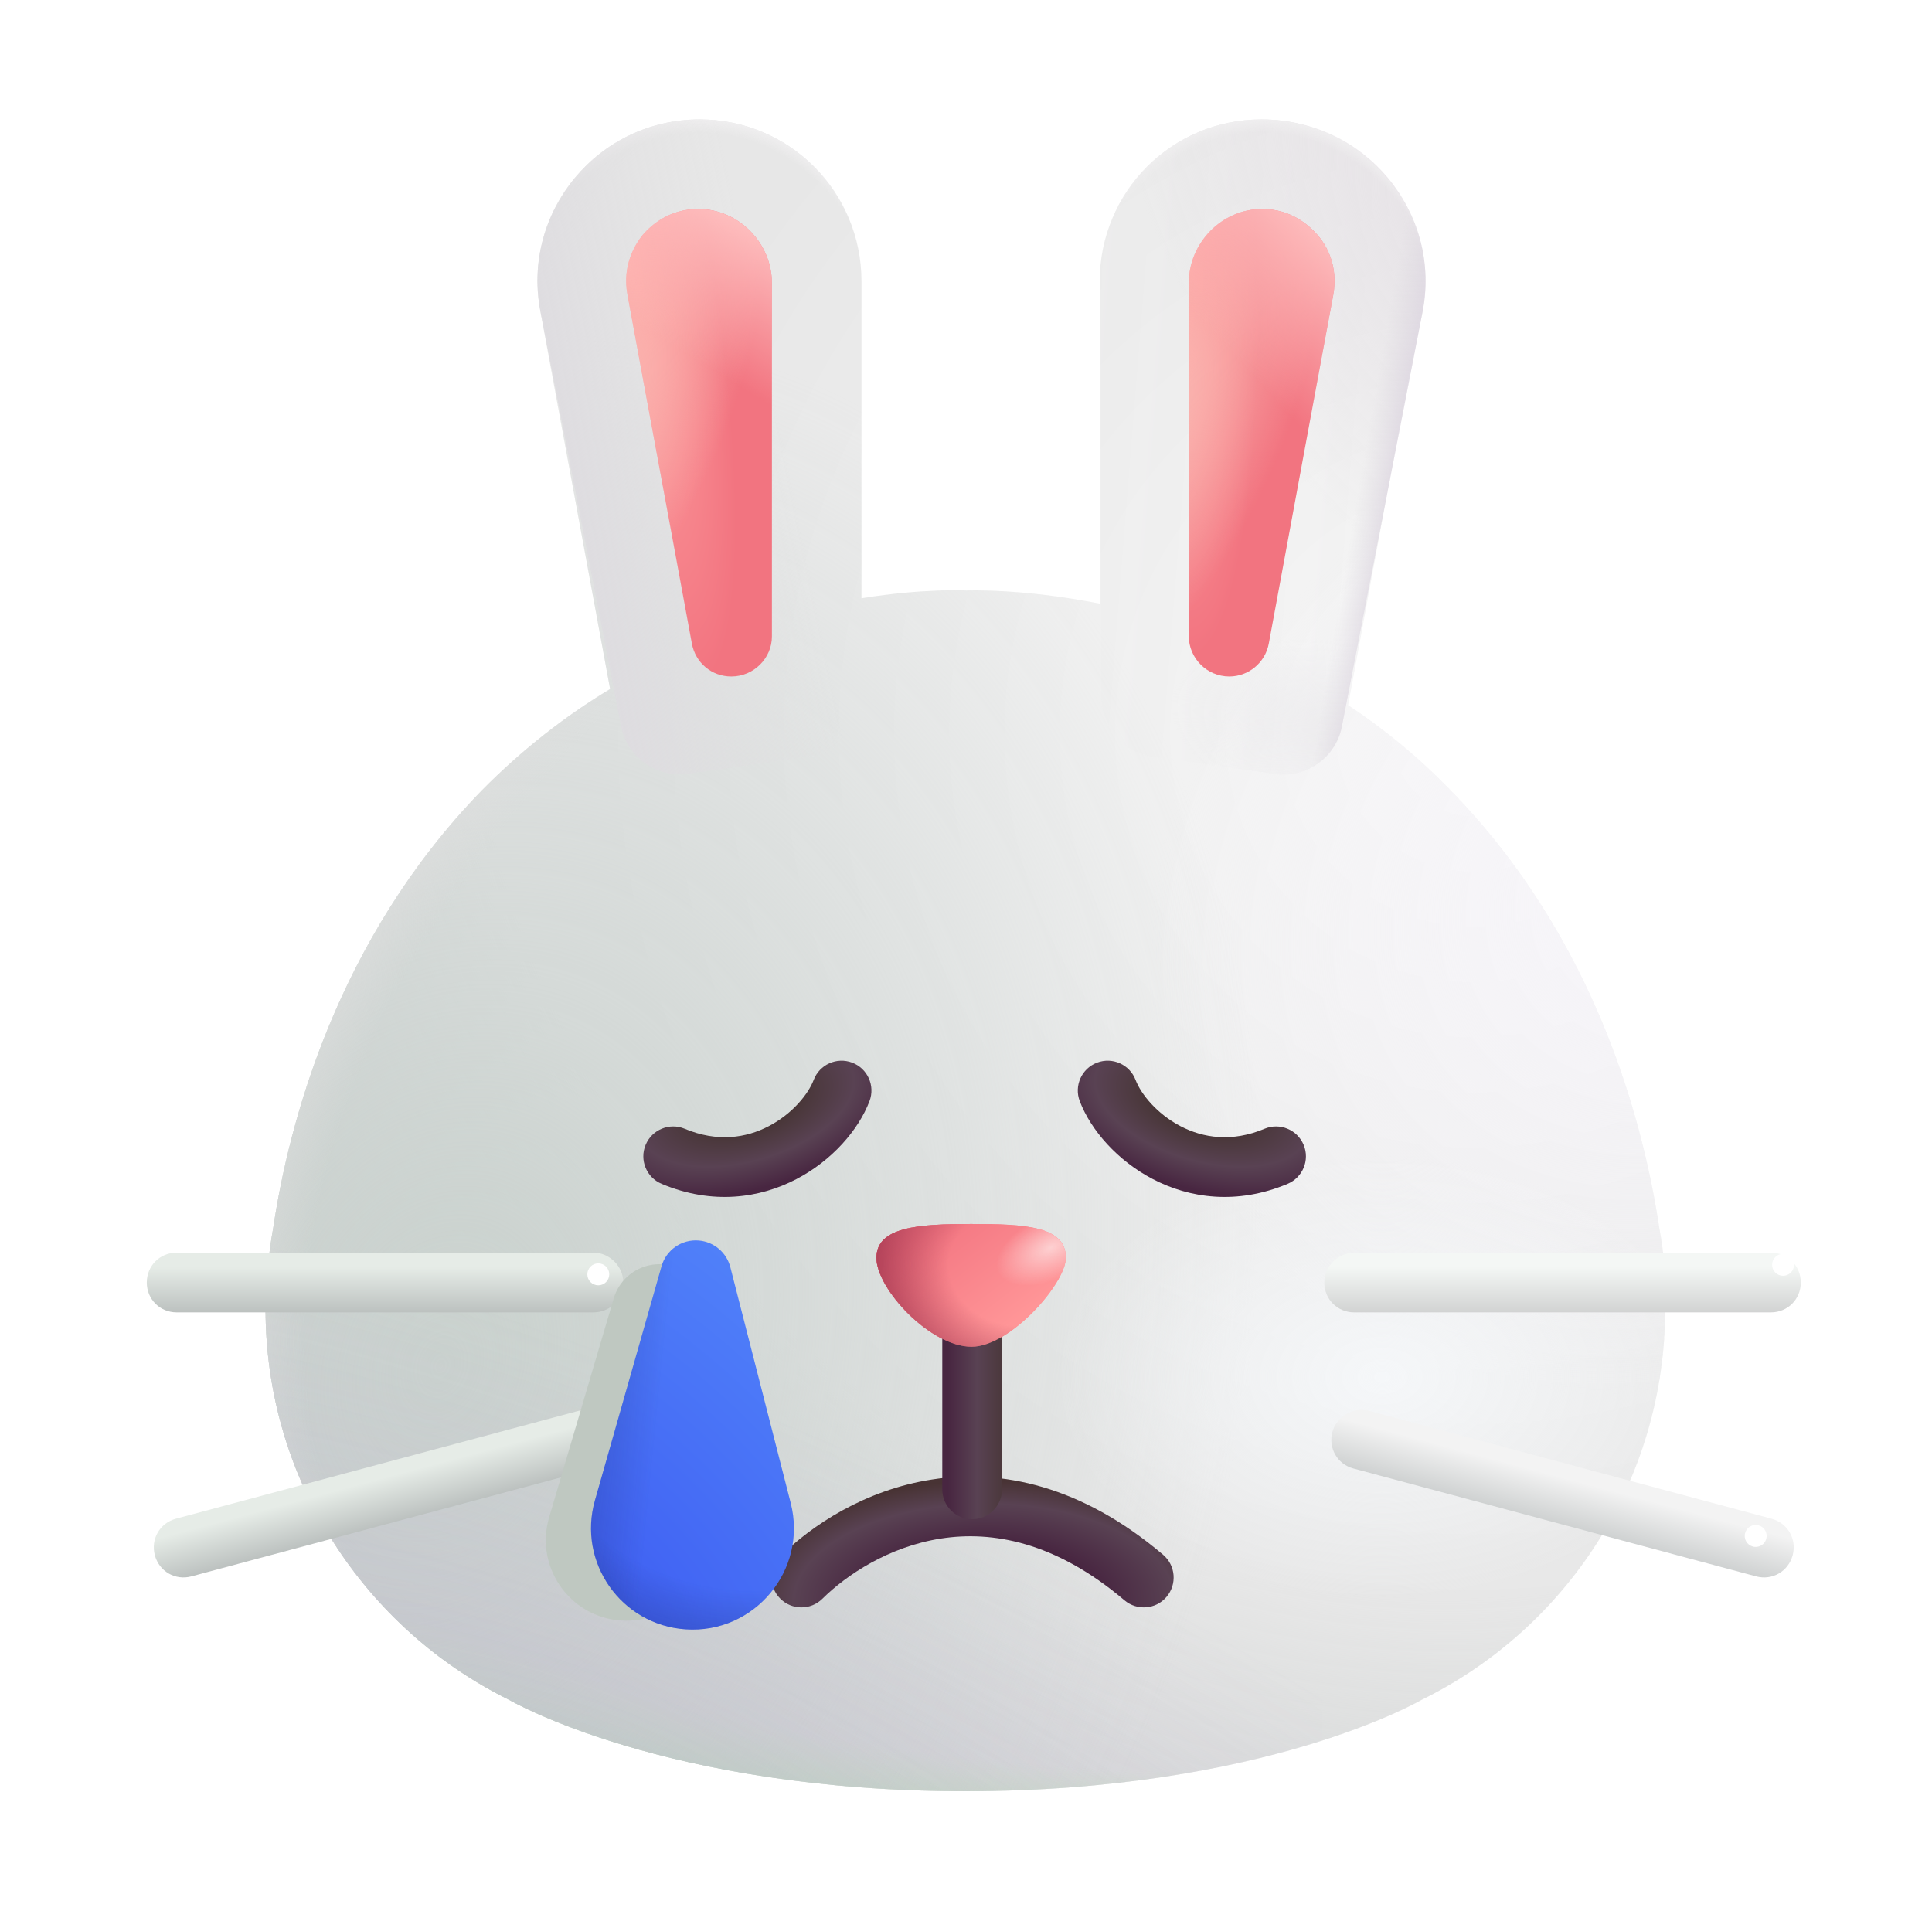 <svg width="91" height="90" viewBox="0 0 91 90" fill="none" xmlns="http://www.w3.org/2000/svg">
<g clip-path="url(#clip0_7090_287346)">
<path
            d="M78.489 61.566C78.489 60.3 78.377 59.034 78.152 57.825C77.42 52.959 75.198 44.269 68.336 37.237C66.789 35.634 65.158 34.312 63.498 33.216L66.93 14.625C67.773 9.956 64.173 5.625 59.42 5.625C55.202 5.625 51.798 9.028 51.798 13.247V28.434C48.086 27.703 45.527 27.816 45.527 27.816C45.527 27.816 43.558 27.703 40.577 28.181V13.247C40.577 9.028 37.173 5.625 32.955 5.625C28.173 5.625 24.573 9.956 25.445 14.625L28.736 32.456C26.683 33.694 24.63 35.269 22.689 37.237C15.855 44.269 13.605 52.931 12.873 57.825C12.648 59.062 12.536 60.3 12.508 61.594C12.508 61.622 12.508 61.65 12.508 61.65C12.508 69.75 17.205 76.725 23.983 80.072C23.983 80.072 31.352 84.375 45.47 84.375C59.617 84.375 66.958 80.072 66.958 80.072C73.764 76.725 78.433 69.75 78.433 61.65C78.489 61.65 78.489 61.622 78.489 61.566Z"
            fill="url(#paint0_radial_7090_287346)"
        />
<path
            d="M78.489 61.566C78.489 60.3 78.377 59.034 78.152 57.825C77.42 52.959 75.198 44.269 68.336 37.237C66.789 35.634 65.158 34.312 63.498 33.216L66.93 14.625C67.773 9.956 64.173 5.625 59.42 5.625C55.202 5.625 51.798 9.028 51.798 13.247V28.434C48.086 27.703 45.527 27.816 45.527 27.816C45.527 27.816 43.558 27.703 40.577 28.181V13.247C40.577 9.028 37.173 5.625 32.955 5.625C28.173 5.625 24.573 9.956 25.445 14.625L28.736 32.456C26.683 33.694 24.63 35.269 22.689 37.237C15.855 44.269 13.605 52.931 12.873 57.825C12.648 59.062 12.536 60.3 12.508 61.594C12.508 61.622 12.508 61.65 12.508 61.65C12.508 69.75 17.205 76.725 23.983 80.072C23.983 80.072 31.352 84.375 45.47 84.375C59.617 84.375 66.958 80.072 66.958 80.072C73.764 76.725 78.433 69.75 78.433 61.65C78.489 61.65 78.489 61.622 78.489 61.566Z"
            fill="url(#paint1_radial_7090_287346)"
        />
<path
            d="M78.489 61.566C78.489 60.3 78.377 59.034 78.152 57.825C77.42 52.959 75.198 44.269 68.336 37.237C66.789 35.634 65.158 34.312 63.498 33.216L66.93 14.625C67.773 9.956 64.173 5.625 59.42 5.625C55.202 5.625 51.798 9.028 51.798 13.247V28.434C48.086 27.703 45.527 27.816 45.527 27.816C45.527 27.816 43.558 27.703 40.577 28.181V13.247C40.577 9.028 37.173 5.625 32.955 5.625C28.173 5.625 24.573 9.956 25.445 14.625L28.736 32.456C26.683 33.694 24.63 35.269 22.689 37.237C15.855 44.269 13.605 52.931 12.873 57.825C12.648 59.062 12.536 60.3 12.508 61.594C12.508 61.622 12.508 61.65 12.508 61.65C12.508 69.75 17.205 76.725 23.983 80.072C23.983 80.072 31.352 84.375 45.47 84.375C59.617 84.375 66.958 80.072 66.958 80.072C73.764 76.725 78.433 69.75 78.433 61.65C78.489 61.65 78.489 61.622 78.489 61.566Z"
            fill="url(#paint2_radial_7090_287346)"
        />
<path
            d="M78.489 61.566C78.489 60.3 78.377 59.034 78.152 57.825C77.42 52.959 75.198 44.269 68.336 37.237C66.789 35.634 65.158 34.312 63.498 33.216L66.93 14.625C67.773 9.956 64.173 5.625 59.42 5.625C55.202 5.625 51.798 9.028 51.798 13.247V28.434C48.086 27.703 45.527 27.816 45.527 27.816C45.527 27.816 43.558 27.703 40.577 28.181V13.247C40.577 9.028 37.173 5.625 32.955 5.625C28.173 5.625 24.573 9.956 25.445 14.625L28.736 32.456C26.683 33.694 24.63 35.269 22.689 37.237C15.855 44.269 13.605 52.931 12.873 57.825C12.648 59.062 12.536 60.3 12.508 61.594C12.508 61.622 12.508 61.65 12.508 61.65C12.508 69.75 17.205 76.725 23.983 80.072C23.983 80.072 31.352 84.375 45.47 84.375C59.617 84.375 66.958 80.072 66.958 80.072C73.764 76.725 78.433 69.75 78.433 61.65C78.489 61.65 78.489 61.622 78.489 61.566Z"
            fill="url(#paint3_radial_7090_287346)"
        />
<path
            d="M78.489 61.566C78.489 60.3 78.377 59.034 78.152 57.825C77.42 52.959 75.198 44.269 68.336 37.237C66.789 35.634 65.158 34.312 63.498 33.216L66.93 14.625C67.773 9.956 64.173 5.625 59.42 5.625C55.202 5.625 51.798 9.028 51.798 13.247V28.434C48.086 27.703 45.527 27.816 45.527 27.816C45.527 27.816 43.558 27.703 40.577 28.181V13.247C40.577 9.028 37.173 5.625 32.955 5.625C28.173 5.625 24.573 9.956 25.445 14.625L28.736 32.456C26.683 33.694 24.63 35.269 22.689 37.237C15.855 44.269 13.605 52.931 12.873 57.825C12.648 59.062 12.536 60.3 12.508 61.594C12.508 61.622 12.508 61.65 12.508 61.65C12.508 69.75 17.205 76.725 23.983 80.072C23.983 80.072 31.352 84.375 45.47 84.375C59.617 84.375 66.958 80.072 66.958 80.072C73.764 76.725 78.433 69.75 78.433 61.65C78.489 61.65 78.489 61.622 78.489 61.566Z"
            fill="url(#paint4_radial_7090_287346)"
        />
<path
            d="M78.489 61.566C78.489 60.3 78.377 59.034 78.152 57.825C77.42 52.959 75.198 44.269 68.336 37.237C66.789 35.634 65.158 34.312 63.498 33.216L66.93 14.625C67.773 9.956 64.173 5.625 59.42 5.625C55.202 5.625 51.798 9.028 51.798 13.247V28.434C48.086 27.703 45.527 27.816 45.527 27.816C45.527 27.816 43.558 27.703 40.577 28.181V13.247C40.577 9.028 37.173 5.625 32.955 5.625C28.173 5.625 24.573 9.956 25.445 14.625L28.736 32.456C26.683 33.694 24.63 35.269 22.689 37.237C15.855 44.269 13.605 52.931 12.873 57.825C12.648 59.062 12.536 60.3 12.508 61.594C12.508 61.622 12.508 61.65 12.508 61.65C12.508 69.75 17.205 76.725 23.983 80.072C23.983 80.072 31.352 84.375 45.47 84.375C59.617 84.375 66.958 80.072 66.958 80.072C73.764 76.725 78.433 69.75 78.433 61.65C78.489 61.65 78.489 61.622 78.489 61.566Z"
            fill="url(#paint5_radial_7090_287346)"
        />
<path
            d="M62.282 81.988V49.043L28.6 32.539C26.592 33.764 24.587 35.312 22.689 37.238C15.855 44.269 13.605 52.931 12.873 57.825C12.648 59.063 12.536 60.3 12.508 61.594V61.65C12.508 69.75 17.205 76.725 23.983 80.072C23.983 80.072 31.352 84.375 45.47 84.375C53.062 84.375 58.693 83.136 62.282 81.988Z"
            fill="url(#paint6_radial_7090_287346)"
        />
<path
            d="M62.282 81.988V49.043L28.6 32.539C26.592 33.764 24.587 35.312 22.689 37.238C15.855 44.269 13.605 52.931 12.873 57.825C12.648 59.063 12.536 60.3 12.508 61.594V61.65C12.508 69.75 17.205 76.725 23.983 80.072C23.983 80.072 31.352 84.375 45.47 84.375C53.062 84.375 58.693 83.136 62.282 81.988Z"
            fill="url(#paint7_radial_7090_287346)"
            fill-opacity="0.2"
        />
<path
            d="M40.578 20.855H26.597L25.447 14.625C24.575 9.956 28.175 5.625 32.956 5.625C37.175 5.625 40.578 9.028 40.578 13.247V20.855Z"
            fill="url(#paint8_radial_7090_287346)"
        />
<path
            d="M29.254 34.202C29.54 35.672 30.928 36.661 32.411 36.45L38.158 35.632C39.545 35.435 40.575 34.248 40.575 32.847V15.44C40.575 15.437 40.575 15.434 40.577 15.432C40.578 15.429 40.578 15.426 40.578 15.423V13.247C40.578 9.028 37.175 5.625 32.956 5.625C28.175 5.625 24.575 9.956 25.447 14.625L29.254 34.202Z"
            fill="url(#paint9_linear_7090_287346)"
        />
<path
            d="M63.207 34.213C62.921 35.683 61.533 36.672 60.05 36.461L54.302 35.643C52.916 35.446 51.886 34.259 51.886 32.858V15.451C51.886 15.448 51.886 15.445 51.884 15.443C51.883 15.44 51.883 15.437 51.883 15.434V13.258C51.883 9.039 55.286 5.636 59.504 5.636C64.286 5.636 67.886 9.967 67.014 14.636L63.207 34.213Z"
            fill="url(#paint10_linear_7090_287346)"
        />
<path
            d="M63.207 34.213C62.921 35.683 61.533 36.672 60.05 36.461L54.302 35.643C52.916 35.446 51.886 34.259 51.886 32.858V15.451C51.886 15.448 51.886 15.445 51.884 15.443C51.883 15.44 51.883 15.437 51.883 15.434V13.258C51.883 9.039 55.286 5.636 59.504 5.636C64.286 5.636 67.886 9.967 67.014 14.636L63.207 34.213Z"
            fill="url(#paint11_radial_7090_287346)"
        />
<path
            d="M63.207 34.213C62.921 35.683 61.533 36.672 60.05 36.461L54.302 35.643C52.916 35.446 51.886 34.259 51.886 32.858V15.451C51.886 15.448 51.886 15.445 51.884 15.443C51.883 15.44 51.883 15.437 51.883 15.434V13.258C51.883 9.039 55.286 5.636 59.504 5.636C64.286 5.636 67.886 9.967 67.014 14.636L63.207 34.213Z"
            fill="url(#paint12_radial_7090_287346)"
        />
<path
            d="M63.207 34.213C62.921 35.683 61.533 36.672 60.05 36.461L54.302 35.643C52.916 35.446 51.886 34.259 51.886 32.858V15.451C51.886 15.448 51.886 15.445 51.884 15.443C51.883 15.44 51.883 15.437 51.883 15.434V13.258C51.883 9.039 55.286 5.636 59.504 5.636C64.286 5.636 67.886 9.967 67.014 14.636L63.207 34.213Z"
            fill="url(#paint13_linear_7090_287346)"
        />
<path
            d="M51.793 20.855H65.774L66.924 14.625C67.796 9.956 64.196 5.625 59.415 5.625C55.196 5.625 51.793 9.028 51.793 13.247V20.855Z"
            fill="url(#paint14_radial_7090_287346)"
        />
<path
            d="M34.445 31.866C33.517 31.866 32.758 31.219 32.589 30.319L29.551 13.866C29.298 12.488 29.917 11.503 30.283 11.053C30.676 10.603 31.52 9.844 32.898 9.844C34.783 9.844 36.358 11.447 36.358 13.331V29.981C36.358 30.994 35.514 31.866 34.445 31.866Z"
            fill="url(#paint15_radial_7090_287346)"
        />
<path
            d="M34.445 31.866C33.517 31.866 32.758 31.219 32.589 30.319L29.551 13.866C29.298 12.488 29.917 11.503 30.283 11.053C30.676 10.603 31.52 9.844 32.898 9.844C34.783 9.844 36.358 11.447 36.358 13.331V29.981C36.358 30.994 35.514 31.866 34.445 31.866Z"
            fill="url(#paint16_radial_7090_287346)"
        />
<path
            d="M34.445 31.866C33.517 31.866 32.758 31.219 32.589 30.319L29.551 13.866C29.298 12.488 29.917 11.503 30.283 11.053C30.676 10.603 31.52 9.844 32.898 9.844C34.783 9.844 36.358 11.447 36.358 13.331V29.981C36.358 30.994 35.514 31.866 34.445 31.866Z"
            fill="url(#paint17_linear_7090_287346)"
        />
<path
            d="M55.992 29.953V13.331C55.992 11.447 57.539 9.844 59.452 9.844C60.83 9.844 61.673 10.631 62.067 11.081C62.461 11.531 63.052 12.516 62.798 13.894L59.761 30.319C59.592 31.219 58.805 31.866 57.905 31.866C56.836 31.866 55.992 30.994 55.992 29.953Z"
            fill="url(#paint18_radial_7090_287346)"
        />
<path
            d="M55.992 29.953V13.331C55.992 11.447 57.539 9.844 59.452 9.844C60.83 9.844 61.673 10.631 62.067 11.081C62.461 11.531 63.052 12.516 62.798 13.894L59.761 30.319C59.592 31.219 58.805 31.866 57.905 31.866C56.836 31.866 55.992 30.994 55.992 29.953Z"
            fill="url(#paint19_radial_7090_287346)"
        />
<path
            d="M55.992 29.953V13.331C55.992 11.447 57.539 9.844 59.452 9.844C60.83 9.844 61.673 10.631 62.067 11.081C62.461 11.531 63.052 12.516 62.798 13.894L59.761 30.319C59.592 31.219 58.805 31.866 57.905 31.866C56.836 31.866 55.992 30.994 55.992 29.953Z"
            fill="url(#paint20_linear_7090_287346)"
        />
<path
            d="M27.952 59.006H8.32C7.533 59.006 6.914 59.625 6.914 60.412C6.914 61.2 7.533 61.819 8.32 61.819H27.952C28.739 61.819 29.358 61.2 29.358 60.412C29.358 59.653 28.711 59.006 27.952 59.006Z"
            fill="url(#paint21_linear_7090_287346)"
        />
<path
            d="M63.783 59.006H83.414C84.202 59.006 84.82 59.625 84.82 60.412C84.82 61.2 84.202 61.819 83.414 61.819H63.783C62.995 61.819 62.377 61.2 62.377 60.412C62.377 59.653 63.023 59.006 63.783 59.006Z"
            fill="url(#paint22_linear_7090_287346)"
        />
<path
            d="M27.25 66.458L8.288 71.539C7.527 71.743 7.09 72.501 7.294 73.261C7.497 74.022 8.255 74.459 9.016 74.255L27.978 69.175C28.739 68.971 29.177 68.213 28.973 67.452C28.776 66.719 27.984 66.261 27.25 66.458Z"
            fill="url(#paint23_linear_7090_287346)"
        />
<path
            d="M64.48 66.458L83.442 71.539C84.203 71.743 84.641 72.501 84.437 73.261C84.233 74.022 83.475 74.459 82.715 74.255L63.752 69.175C62.992 68.971 62.554 68.213 62.758 67.452C62.954 66.719 63.747 66.261 64.48 66.458Z"
            fill="url(#paint24_linear_7090_287346)"
        />
<g filter="url(#filter0_f_7090_287346)">
<path
                d="M28.697 60.028C28.697 60.313 28.466 60.544 28.18 60.544C27.895 60.544 27.664 60.313 27.664 60.028C27.664 59.743 27.895 59.511 28.18 59.511C28.466 59.511 28.697 59.743 28.697 60.028Z"
                fill="white"
            />
</g>
<g filter="url(#filter1_f_7090_287346)">
<path
                d="M84.501 59.579C84.501 59.864 84.27 60.095 83.985 60.095C83.7 60.095 83.469 59.864 83.469 59.579C83.469 59.294 83.7 59.062 83.985 59.062C84.27 59.062 84.501 59.294 84.501 59.579Z"
                fill="white"
            />
</g>
<g filter="url(#filter2_f_7090_287346)">
<path
                d="M28.237 67.251C28.31 67.527 28.147 67.81 27.872 67.884C27.596 67.958 27.313 67.794 27.239 67.519C27.165 67.243 27.329 66.96 27.604 66.886C27.88 66.813 28.163 66.976 28.237 67.251Z"
                fill="white"
            />
</g>
<g filter="url(#filter3_f_7090_287346)">
<path
                d="M82.197 72.218C82.123 72.493 82.287 72.776 82.562 72.85C82.838 72.924 83.121 72.76 83.195 72.485C83.268 72.209 83.105 71.926 82.829 71.852C82.554 71.779 82.271 71.942 82.197 72.218Z"
                fill="white"
            />
</g>
<path
            d="M50.202 59.251C50.202 60.449 47.587 63.438 45.764 63.438C43.812 63.438 41.281 60.711 41.281 59.251C41.281 57.791 43.259 57.656 45.764 57.656C48.269 57.656 50.202 57.752 50.202 59.251Z"
            fill="url(#paint25_linear_7090_287346)"
        />
<path
            d="M50.202 59.251C50.202 60.449 47.587 63.438 45.764 63.438C43.812 63.438 41.281 60.711 41.281 59.251C41.281 57.791 43.259 57.656 45.764 57.656C48.269 57.656 50.202 57.752 50.202 59.251Z"
            fill="url(#paint26_radial_7090_287346)"
        />
<path
            d="M50.202 59.251C50.202 60.449 47.587 63.438 45.764 63.438C43.812 63.438 41.281 60.711 41.281 59.251C41.281 57.791 43.259 57.656 45.764 57.656C48.269 57.656 50.202 57.752 50.202 59.251Z"
            fill="url(#paint27_radial_7090_287346)"
        />
</g>
<g filter="url(#filter4_f_7090_287346)">
<path
            d="M33.301 61.793C33.301 60.38 32.009 59.319 30.623 59.593C29.804 59.755 29.144 60.358 28.908 61.158L25.865 71.473C25.142 73.925 27.001 76.377 29.557 76.342C31.633 76.314 33.301 74.623 33.301 72.547L33.301 61.793Z"
            fill="#BFC8C1"
        />
</g>
<g filter="url(#filter5_f_7090_287346)">
<path
            fill-rule="evenodd"
            clip-rule="evenodd"
            d="M32.365 59.313C31.977 59.4 31.73 59.77 31.814 60.139L34.522 72.145C34.606 72.515 34.988 72.745 35.375 72.658C35.763 72.571 36.01 72.201 35.926 71.831L33.218 59.825C33.135 59.455 32.752 59.226 32.365 59.313Z"
            fill="#6BAFFF"
        />
</g>
<path
        fill-rule="evenodd"
        clip-rule="evenodd"
        d="M44.327 72.472C41.868 72.852 39.874 74.183 38.735 75.31C38.182 75.856 37.292 75.851 36.746 75.298C36.2 74.746 36.205 73.856 36.757 73.31C38.211 71.873 40.721 70.183 43.898 69.693C47.141 69.192 50.931 69.967 54.784 73.237C55.376 73.74 55.449 74.627 54.946 75.22C54.444 75.812 53.556 75.884 52.964 75.382C49.698 72.61 46.72 72.103 44.327 72.472Z"
        fill="url(#paint28_radial_7090_287346)"
    />
<path
        fill-rule="evenodd"
        clip-rule="evenodd"
        d="M45.789 61.016C46.566 61.016 47.195 61.646 47.195 62.422V70.157C47.195 70.933 46.566 71.563 45.789 71.563C45.012 71.563 44.383 70.933 44.383 70.157V62.422C44.383 61.646 45.012 61.016 45.789 61.016Z"
        fill="url(#paint29_linear_7090_287346)"
    />
<path
        d="M50.202 59.251C50.202 60.449 47.587 63.438 45.764 63.438C43.812 63.438 41.281 60.711 41.281 59.251C41.281 57.791 43.259 57.656 45.764 57.656C48.269 57.656 50.202 57.752 50.202 59.251Z"
        fill="url(#paint30_linear_7090_287346)"
    />
<path
        d="M50.202 59.251C50.202 60.449 47.587 63.438 45.764 63.438C43.812 63.438 41.281 60.711 41.281 59.251C41.281 57.791 43.259 57.656 45.764 57.656C48.269 57.656 50.202 57.752 50.202 59.251Z"
        fill="url(#paint31_radial_7090_287346)"
    />
<path
        d="M50.202 59.251C50.202 60.449 47.587 63.438 45.764 63.438C43.812 63.438 41.281 60.711 41.281 59.251C41.281 57.791 43.259 57.656 45.764 57.656C48.269 57.656 50.202 57.752 50.202 59.251Z"
        fill="url(#paint32_radial_7090_287346)"
    />
<path
        fill-rule="evenodd"
        clip-rule="evenodd"
        d="M36.21 53.048C37.33 52.464 38.075 51.529 38.326 50.87C38.602 50.144 39.414 49.78 40.14 50.056C40.866 50.332 41.23 51.144 40.954 51.87C40.436 53.233 39.181 54.671 37.511 55.542C35.785 56.442 33.557 56.768 31.164 55.765C30.448 55.465 30.111 54.641 30.411 53.925C30.711 53.209 31.535 52.871 32.251 53.171C33.792 53.817 35.145 53.604 36.21 53.048Z"
        fill="url(#paint33_radial_7090_287346)"
    />
<path
        fill-rule="evenodd"
        clip-rule="evenodd"
        d="M55.602 53.048C54.483 52.464 53.737 51.529 53.487 50.87C53.211 50.144 52.398 49.78 51.673 50.056C50.947 50.332 50.582 51.144 50.858 51.87C51.377 53.233 52.631 54.671 54.302 55.542C56.027 56.442 58.256 56.768 60.648 55.765C61.364 55.465 61.702 54.641 61.402 53.925C61.102 53.209 60.278 52.871 59.561 53.171C58.021 53.817 56.668 53.604 55.602 53.048Z"
        fill="url(#paint34_radial_7090_287346)"
    />
<path
        d="M34.4 59.69C34.222 58.997 33.625 58.493 32.912 58.434C32.113 58.367 31.378 58.876 31.159 59.647L28.021 70.677C27.191 73.597 29.258 76.541 32.286 76.75C35.535 76.975 38.052 73.954 37.244 70.799L34.4 59.69Z"
        fill="url(#paint35_radial_7090_287346)"
    />
<path
        d="M34.4 59.69C34.222 58.997 33.625 58.493 32.912 58.434C32.113 58.367 31.378 58.876 31.159 59.647L28.021 70.677C27.191 73.597 29.258 76.541 32.286 76.75C35.535 76.975 38.052 73.954 37.244 70.799L34.4 59.69Z"
        fill="url(#paint36_radial_7090_287346)"
    />
<path
        d="M34.4 59.69C34.222 58.997 33.625 58.493 32.912 58.434C32.113 58.367 31.378 58.876 31.159 59.647L28.021 70.677C27.191 73.597 29.258 76.541 32.286 76.75C35.535 76.975 38.052 73.954 37.244 70.799L34.4 59.69Z"
        fill="url(#paint37_linear_7090_287346)"
    />
<defs>
<filter
            id="filter0_f_7090_287346"
            x="27.414"
            y="59.261"
            width="1.531"
            height="1.533"
            filterUnits="userSpaceOnUse"
            color-interpolation-filters="sRGB"
        >
<feFlood flood-opacity="0" result="BackgroundImageFix" />
<feBlend mode="normal" in="SourceGraphic" in2="BackgroundImageFix" result="shape" />
<feGaussianBlur stdDeviation="0.125" result="effect1_foregroundBlur_7090_287346" />
</filter>
<filter
            id="filter1_f_7090_287346"
            x="83.219"
            y="58.812"
            width="1.531"
            height="1.533"
            filterUnits="userSpaceOnUse"
            color-interpolation-filters="sRGB"
        >
<feFlood flood-opacity="0" result="BackgroundImageFix" />
<feBlend mode="normal" in="SourceGraphic" in2="BackgroundImageFix" result="shape" />
<feGaussianBlur stdDeviation="0.125" result="effect1_foregroundBlur_7090_287346" />
</filter>
<filter
            id="filter2_f_7090_287346"
            x="26.973"
            y="66.619"
            width="1.531"
            height="1.533"
            filterUnits="userSpaceOnUse"
            color-interpolation-filters="sRGB"
        >
<feFlood flood-opacity="0" result="BackgroundImageFix" />
<feBlend mode="normal" in="SourceGraphic" in2="BackgroundImageFix" result="shape" />
<feGaussianBlur stdDeviation="0.125" result="effect1_foregroundBlur_7090_287346" />
</filter>
<filter
            id="filter3_f_7090_287346"
            x="81.93"
            y="71.585"
            width="1.531"
            height="1.533"
            filterUnits="userSpaceOnUse"
            color-interpolation-filters="sRGB"
        >
<feFlood flood-opacity="0" result="BackgroundImageFix" />
<feBlend mode="normal" in="SourceGraphic" in2="BackgroundImageFix" result="shape" />
<feGaussianBlur stdDeviation="0.125" result="effect1_foregroundBlur_7090_287346" />
</filter>
<filter
            id="filter4_f_7090_287346"
            x="24.707"
            y="58.55"
            width="9.594"
            height="18.793"
            filterUnits="userSpaceOnUse"
            color-interpolation-filters="sRGB"
        >
<feFlood flood-opacity="0" result="BackgroundImageFix" />
<feBlend mode="normal" in="SourceGraphic" in2="BackgroundImageFix" result="shape" />
<feGaussianBlur stdDeviation="0.5" result="effect1_foregroundBlur_7090_287346" />
</filter>
<filter
            id="filter5_f_7090_287346"
            x="29.797"
            y="57.294"
            width="8.145"
            height="17.382"
            filterUnits="userSpaceOnUse"
            color-interpolation-filters="sRGB"
        >
<feFlood flood-opacity="0" result="BackgroundImageFix" />
<feBlend mode="normal" in="SourceGraphic" in2="BackgroundImageFix" result="shape" />
<feGaussianBlur stdDeviation="1" result="effect1_foregroundBlur_7090_287346" />
</filter>
<radialGradient
            id="paint0_radial_7090_287346"
            cx="0"
            cy="0"
            r="1"
            gradientUnits="userSpaceOnUse"
            gradientTransform="translate(69.284 34.305) rotate(132.256) scale(41.575)"
        >
<stop stop-color="#F7F7F7" />
<stop offset="1" stop-color="#E7E7E7" />
</radialGradient>
<radialGradient
            id="paint1_radial_7090_287346"
            cx="0"
            cy="0"
            r="1"
            gradientUnits="userSpaceOnUse"
            gradientTransform="translate(61.966 35.618) rotate(134.095) scale(58.783 68.865)"
        >
<stop offset="0.621" stop-color="#C7CCCB" stop-opacity="0" />
<stop offset="1" stop-color="#C7CCCB" />
</radialGradient>
<radialGradient
            id="paint2_radial_7090_287346"
            cx="0"
            cy="0"
            r="1"
            gradientUnits="userSpaceOnUse"
            gradientTransform="translate(79.603 41.623) rotate(144.002) scale(27.135 22.735)"
        >
<stop stop-color="#F7F5FA" />
<stop offset="1" stop-color="#F7F5FA" stop-opacity="0" />
</radialGradient>
<radialGradient
            id="paint3_radial_7090_287346"
            cx="0"
            cy="0"
            r="1"
            gradientUnits="userSpaceOnUse"
            gradientTransform="translate(54.461 34.493) rotate(92.001) scale(52.903 76.672)"
        >
<stop offset="0.922" stop-color="#C2E0B8" stop-opacity="0" />
<stop offset="1" stop-color="#AED6B5" />
</radialGradient>
<radialGradient
            id="paint4_radial_7090_287346"
            cx="0"
            cy="0"
            r="1"
            gradientUnits="userSpaceOnUse"
            gradientTransform="translate(20.973 64.16) rotate(16.984) scale(37.311 49.192)"
        >
<stop stop-color="#CAD2CE" />
<stop offset="1" stop-color="#CAD2D0" stop-opacity="0" />
</radialGradient>
<radialGradient
            id="paint5_radial_7090_287346"
            cx="0"
            cy="0"
            r="1"
            gradientUnits="userSpaceOnUse"
            gradientTransform="translate(65.094 64.863) rotate(90) scale(10.459 15.381)"
        >
<stop stop-color="#F5F7F9" />
<stop offset="1" stop-color="#F5F7F9" stop-opacity="0" />
</radialGradient>
<radialGradient
            id="paint6_radial_7090_287346"
            cx="0"
            cy="0"
            r="1"
            gradientUnits="userSpaceOnUse"
            gradientTransform="translate(70.016 51.68) rotate(159.238) scale(62.976 42.435)"
        >
<stop offset="0.911" stop-color="#DDDDDD" stop-opacity="0" />
<stop offset="0.995" stop-color="#E0E0E0" />
</radialGradient>
<radialGradient
            id="paint7_radial_7090_287346"
            cx="0"
            cy="0"
            r="1"
            gradientUnits="userSpaceOnUse"
            gradientTransform="translate(28.356 85.606) rotate(-67.313) scale(23.434 72.202)"
        >
<stop stop-color="#B59AD0" />
<stop offset="0.88" stop-color="#B59AD0" stop-opacity="0" />
</radialGradient>
<radialGradient
            id="paint8_radial_7090_287346"
            cx="0"
            cy="0"
            r="1"
            gradientUnits="userSpaceOnUse"
            gradientTransform="translate(32.947 18.325) rotate(-90) scale(12.7 9.842)"
        >
<stop offset="0.952" stop-color="#EFEEEF" stop-opacity="0" />
<stop offset="1" stop-color="#EFEEEF" />
</radialGradient>
<linearGradient
            id="paint9_linear_7090_287346"
            x1="27.831"
            y1="29.18"
            x2="38.202"
            y2="27.07"
            gradientUnits="userSpaceOnUse"
        >
<stop stop-color="#DEDCE0" />
<stop offset="1" stop-color="#E1E1E1" stop-opacity="0" />
</linearGradient>
<linearGradient
            id="paint10_linear_7090_287346"
            x1="43.916"
            y1="17.765"
            x2="70.283"
            y2="19.874"
            gradientUnits="userSpaceOnUse"
        >
<stop stop-color="#F0F0F0" stop-opacity="0.04" />
<stop offset="1" stop-color="#D3CED5" stop-opacity="0" />
</linearGradient>
<radialGradient
            id="paint11_radial_7090_287346"
            cx="0"
            cy="0"
            r="1"
            gradientUnits="userSpaceOnUse"
            gradientTransform="translate(63.955 34.816) rotate(-167.047) scale(9.019 4.411)"
        >
<stop stop-color="#ECEBED" />
<stop offset="1" stop-color="#ECEBED" stop-opacity="0" />
</radialGradient>
<radialGradient
            id="paint12_radial_7090_287346"
            cx="0"
            cy="0"
            r="1"
            gradientUnits="userSpaceOnUse"
            gradientTransform="translate(68.525 11.085) rotate(148.079) scale(12.633 23.378)"
        >
<stop stop-color="#E7E3E7" />
<stop offset="1" stop-color="#E7E3E7" stop-opacity="0" />
</radialGradient>
<linearGradient
            id="paint13_linear_7090_287346"
            x1="65.581"
            y1="24.532"
            x2="63.779"
            y2="24.225"
            gradientUnits="userSpaceOnUse"
        >
<stop stop-color="#DDD6E1" />
<stop offset="1" stop-color="#DFDBE1" stop-opacity="0" />
</linearGradient>
<radialGradient
            id="paint14_radial_7090_287346"
            cx="0"
            cy="0"
            r="1"
            gradientUnits="userSpaceOnUse"
            gradientTransform="translate(59.424 18.325) rotate(-90) scale(12.7 9.842)"
        >
<stop offset="0.952" stop-color="#EFEEEF" stop-opacity="0" />
<stop offset="1" stop-color="#EFEEEF" />
</radialGradient>
<radialGradient
            id="paint15_radial_7090_287346"
            cx="0"
            cy="0"
            r="1"
            gradientUnits="userSpaceOnUse"
            gradientTransform="translate(29.326 11.953) rotate(80.218) scale(20.692 4.094)"
        >
<stop stop-color="#FFA4A3" />
<stop offset="1" stop-color="#F27480" />
</radialGradient>
<radialGradient
            id="paint16_radial_7090_287346"
            cx="0"
            cy="0"
            r="1"
            gradientUnits="userSpaceOnUse"
            gradientTransform="translate(26.821 21.357) rotate(-62.278) scale(15.489 6.282)"
        >
<stop stop-color="#FABDB6" />
<stop offset="1" stop-color="#FABDB6" stop-opacity="0" />
</radialGradient>
<linearGradient
            id="paint17_linear_7090_287346"
            x1="37.321"
            y1="9.844"
            x2="32.925"
            y2="17.051"
            gradientUnits="userSpaceOnUse"
        >
<stop offset="0.109" stop-color="#FFC6C5" />
<stop offset="1" stop-color="#FFC6C5" stop-opacity="0" />
</linearGradient>
<radialGradient
            id="paint18_radial_7090_287346"
            cx="0"
            cy="0"
            r="1"
            gradientUnits="userSpaceOnUse"
            gradientTransform="translate(55.345 11.953) rotate(87.879) scale(18.997 3.83)"
        >
<stop stop-color="#FFA4A3" />
<stop offset="1" stop-color="#F27480" />
<stop offset="1" stop-color="#F27480" />
</radialGradient>
<radialGradient
            id="paint19_radial_7090_287346"
            cx="0"
            cy="0"
            r="1"
            gradientUnits="userSpaceOnUse"
            gradientTransform="translate(53.32 21.357) rotate(-62.272) scale(15.49 6.284)"
        >
<stop stop-color="#FABDB6" />
<stop offset="1" stop-color="#FABDB6" stop-opacity="0" />
</radialGradient>
<linearGradient
            id="paint20_linear_7090_287346"
            x1="64.658"
            y1="10.723"
            x2="58.156"
            y2="16.789"
            gradientUnits="userSpaceOnUse"
        >
<stop offset="0.109" stop-color="#FFC6C5" />
<stop offset="1" stop-color="#FFC6C5" stop-opacity="0" />
</linearGradient>
<linearGradient
            id="paint21_linear_7090_287346"
            x1="18.136"
            y1="59.678"
            x2="18.136"
            y2="62.226"
            gradientUnits="userSpaceOnUse"
        >
<stop stop-color="#E6ECE7" />
<stop offset="1" stop-color="#B4B9B8" />
</linearGradient>
<linearGradient
            id="paint22_linear_7090_287346"
            x1="73.598"
            y1="59.678"
            x2="73.598"
            y2="62.226"
            gradientUnits="userSpaceOnUse"
        >
<stop stop-color="#F4F7F5" />
<stop offset="1" stop-color="#CBCCCC" />
</linearGradient>
<linearGradient
            id="paint23_linear_7090_287346"
            x1="17.943"
            y1="69.647"
            x2="18.603"
            y2="72.109"
            gradientUnits="userSpaceOnUse"
        >
<stop stop-color="#E6ECE7" />
<stop offset="1" stop-color="#B4B9B8" />
</linearGradient>
<linearGradient
            id="paint24_linear_7090_287346"
            x1="73.787"
            y1="69.647"
            x2="73.128"
            y2="72.109"
            gradientUnits="userSpaceOnUse"
        >
<stop stop-color="#F3F3F3" />
<stop offset="1" stop-color="#C8CBCB" />
</linearGradient>
<linearGradient
            id="paint25_linear_7090_287346"
            x1="43.017"
            y1="58.29"
            x2="46.683"
            y2="63.083"
            gradientUnits="userSpaceOnUse"
        >
<stop stop-color="#F37581" />
<stop offset="1" stop-color="#FF9597" />
</linearGradient>
<radialGradient
            id="paint26_radial_7090_287346"
            cx="0"
            cy="0"
            r="1"
            gradientUnits="userSpaceOnUse"
            gradientTransform="translate(47.895 59.712) rotate(-172.881) scale(7.13 6.052)"
        >
<stop offset="0.452" stop-color="#AA3B54" stop-opacity="0" />
<stop offset="1" stop-color="#AA3B54" />
</radialGradient>
<radialGradient
            id="paint27_radial_7090_287346"
            cx="0"
            cy="0"
            r="1"
            gradientUnits="userSpaceOnUse"
            gradientTransform="translate(49.499 58.77) rotate(154.691) scale(4.156 2.255)"
        >
<stop stop-color="#FDD0D1" />
<stop offset="0.663" stop-color="#FDD0D1" stop-opacity="0" />
</radialGradient>
<radialGradient
            id="paint28_radial_7090_287346"
            cx="0"
            cy="0"
            r="1"
            gradientUnits="userSpaceOnUse"
            gradientTransform="translate(46.346 75.408) rotate(-90.181) scale(14.678 28.653)"
        >
<stop offset="0.192" stop-color="#482641" />
<stop offset="0.312" stop-color="#594253" />
<stop offset="0.386" stop-color="#483334" />
</radialGradient>
<linearGradient
            id="paint29_linear_7090_287346"
            x1="48.859"
            y1="67.454"
            x2="38.597"
            y2="67.454"
            gradientUnits="userSpaceOnUse"
        >
<stop offset="0.135" stop-color="#483637" />
<stop offset="0.276" stop-color="#594253" />
<stop offset="0.411" stop-color="#482641" />
</linearGradient>
<linearGradient
            id="paint30_linear_7090_287346"
            x1="43.017"
            y1="58.29"
            x2="46.683"
            y2="63.083"
            gradientUnits="userSpaceOnUse"
        >
<stop stop-color="#F37581" />
<stop offset="1" stop-color="#FF9597" />
</linearGradient>
<radialGradient
            id="paint31_radial_7090_287346"
            cx="0"
            cy="0"
            r="1"
            gradientUnits="userSpaceOnUse"
            gradientTransform="translate(47.895 59.712) rotate(-172.881) scale(7.13 6.052)"
        >
<stop offset="0.452" stop-color="#AA3B54" stop-opacity="0" />
<stop offset="1" stop-color="#AA3B54" />
</radialGradient>
<radialGradient
            id="paint32_radial_7090_287346"
            cx="0"
            cy="0"
            r="1"
            gradientUnits="userSpaceOnUse"
            gradientTransform="translate(49.499 58.77) rotate(154.691) scale(4.156 2.255)"
        >
<stop stop-color="#FDD0D1" />
<stop offset="0.663" stop-color="#FDD0D1" stop-opacity="0" />
</radialGradient>
<radialGradient
            id="paint33_radial_7090_287346"
            cx="0"
            cy="0"
            r="1"
            gradientUnits="userSpaceOnUse"
            gradientTransform="translate(35.157 51.985) rotate(73.807) scale(9.797 18.991)"
        >
<stop offset="0.135" stop-color="#483637" />
<stop offset="0.276" stop-color="#594253" />
<stop offset="0.411" stop-color="#482641" />
</radialGradient>
<radialGradient
            id="paint34_radial_7090_287346"
            cx="0"
            cy="0"
            r="1"
            gradientUnits="userSpaceOnUse"
            gradientTransform="translate(56.655 51.985) rotate(106.193) scale(9.797 18.991)"
        >
<stop offset="0.135" stop-color="#483637" />
<stop offset="0.276" stop-color="#594253" />
<stop offset="0.411" stop-color="#482641" />
</radialGradient>
<radialGradient
            id="paint35_radial_7090_287346"
            cx="0"
            cy="0"
            r="1"
            gradientUnits="userSpaceOnUse"
            gradientTransform="translate(26.665 76.687) rotate(-43.836) scale(29.865 50.497)"
        >
<stop stop-color="#3D5BF1" />
<stop offset="1" stop-color="#5C98FF" />
</radialGradient>
<radialGradient
            id="paint36_radial_7090_287346"
            cx="0"
            cy="0"
            r="1"
            gradientUnits="userSpaceOnUse"
            gradientTransform="translate(40.684 52.834) rotate(116.601) scale(31.796 22.27)"
        >
<stop offset="0.732" stop-color="#1F2D75" stop-opacity="0" />
<stop offset="0.956" stop-color="#1F2D75" stop-opacity="0.75" />
</radialGradient>
<linearGradient
            id="paint37_linear_7090_287346"
            x1="45.118"
            y1="67.737"
            x2="21.047"
            y2="65.348"
            gradientUnits="userSpaceOnUse"
        >
<stop offset="0.585" stop-color="#1F2D75" stop-opacity="0" />
<stop offset="1" stop-color="#1F2D75" stop-opacity="0.75" />
</linearGradient>
<clipPath id="clip0_7090_287346">
<rect width="78.75" height="78.75" fill="white" transform="translate(6.125 5.625)" />
</clipPath>
</defs>
</svg>

